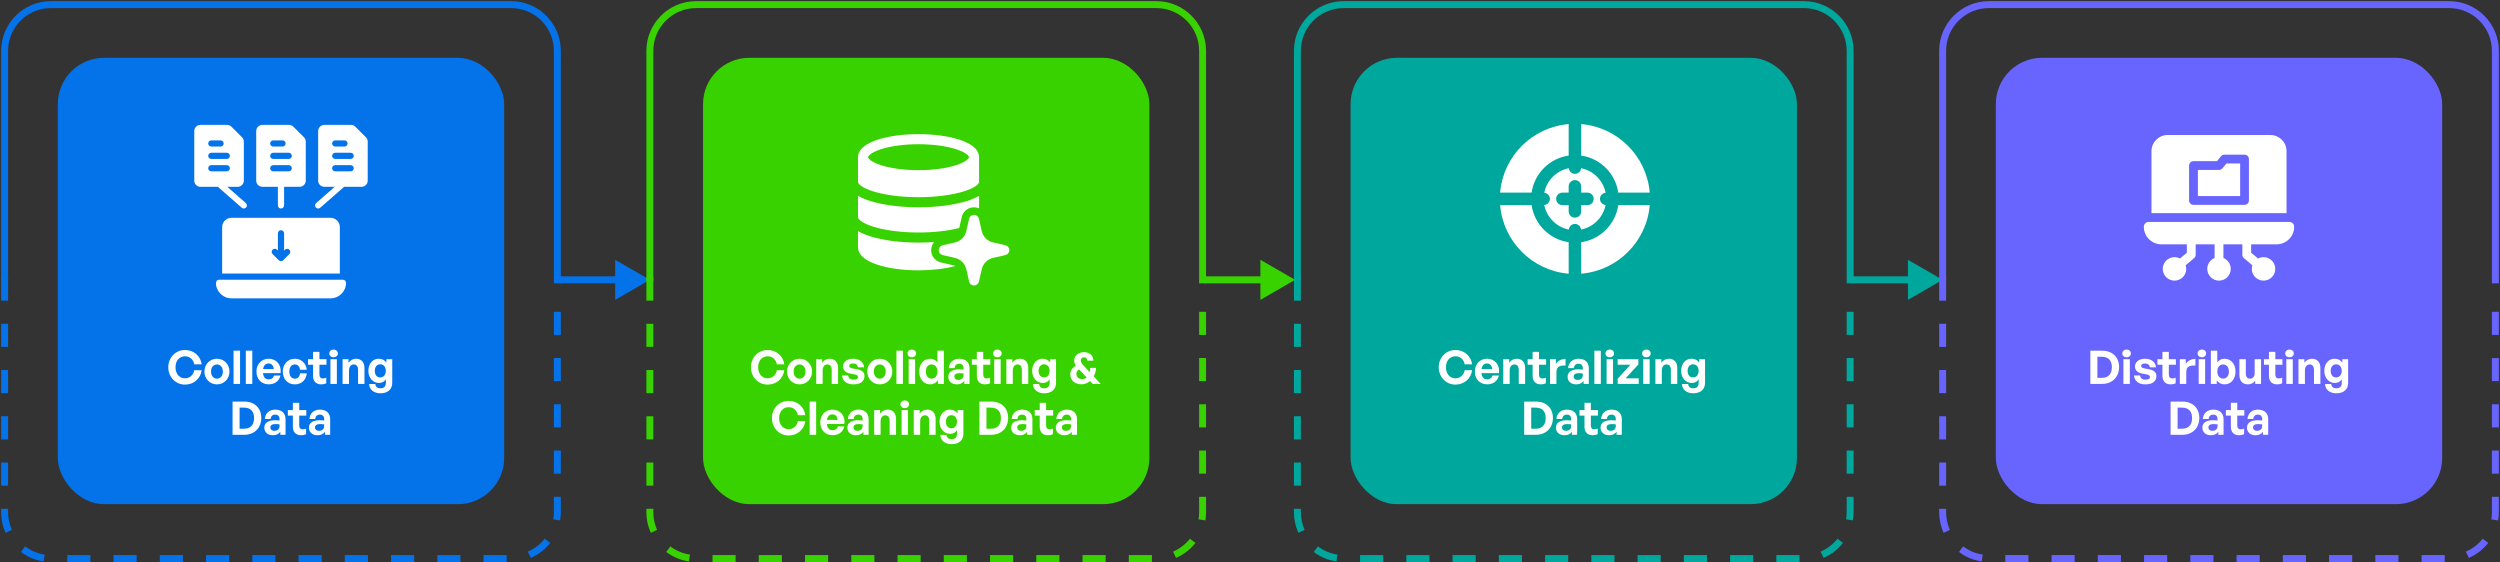 <?xml version="1.0" encoding="UTF-8"?> <svg xmlns="http://www.w3.org/2000/svg" width="1081" height="243" viewBox="0 0 1081 243" fill="none"><rect x="0" y="0" width="1081" height="243" fill="#333333" stroke="none"/><rect x="25" y="25" width="193" height="193" rx="20" fill="#0473EA"></rect><path d="M241 122.5V22C241 10.954 232.046 2 221 2H22C10.954 2 2 10.954 2 22V121.5" stroke="#0473EA" stroke-width="3"></path><path d="M2 120L2 221.5C2 232.546 10.954 241.5 22 241.5L221 241.5C232.046 241.5 241 232.546 241 221.5L241 125" stroke="#0473EA" stroke-width="3" stroke-dasharray="10 10"></path><path d="M79.965 166.3C75.925 166.3 72.765 163.02 72.765 158.8C72.765 154.6 75.925 151.34 79.965 151.34C83.745 151.34 86.705 153.86 87.205 157.54H83.985C83.645 155.48 82.045 154.06 80.005 154.06C77.545 154.06 75.885 156 75.885 158.8C75.885 161.62 77.545 163.58 80.005 163.58C82.045 163.58 83.625 162.14 83.985 160.08H87.205C86.705 163.8 83.745 166.3 79.965 166.3ZM93.808 166.2C90.708 166.2 88.388 163.76 88.388 160.66C88.388 157.54 90.708 155.12 93.808 155.12C96.908 155.12 99.228 157.54 99.228 160.66C99.228 163.76 96.908 166.2 93.808 166.2ZM93.808 163.74C95.188 163.74 96.368 162.64 96.368 160.66C96.368 158.68 95.188 157.6 93.808 157.6C92.428 157.6 91.248 158.68 91.248 160.66C91.248 162.64 92.428 163.74 93.808 163.74ZM103.802 166H101.002V151.64H103.802V166ZM109.095 166H106.295V151.64H109.095V166ZM116.228 166.18C113.028 166.18 110.888 163.96 110.888 160.62C110.888 157.44 113.108 155.12 116.188 155.12C119.568 155.12 121.808 157.86 121.308 161.34H113.728C113.908 163.08 114.748 164.04 116.168 164.04C117.388 164.04 118.208 163.44 118.528 162.38H121.288C120.688 164.8 118.828 166.18 116.228 166.18ZM116.128 157.16C114.828 157.16 114.008 158 113.768 159.58H118.368C118.288 158.1 117.448 157.16 116.128 157.16ZM127.474 166.2C124.394 166.2 122.274 163.92 122.274 160.66C122.274 157.46 124.474 155.12 127.474 155.12C130.254 155.12 132.314 157 132.654 159.88H129.734C129.594 158.46 128.734 157.58 127.474 157.58C126.034 157.58 125.114 158.76 125.114 160.66C125.114 162.58 126.014 163.74 127.474 163.74C128.754 163.74 129.574 162.9 129.734 161.44H132.654C132.334 164.38 130.334 166.2 127.474 166.2ZM141.079 163.3V165.72C140.399 166.06 139.759 166.2 138.939 166.2C136.739 166.2 135.359 164.94 135.359 162.54V157.7H133.199V155.32H135.359V152.16H138.119V155.32H141.179V157.7H138.119V161.9C138.119 163.14 138.679 163.64 139.679 163.64C140.199 163.64 140.679 163.52 141.079 163.3ZM146.097 152.84C146.097 153.78 145.337 154.48 144.237 154.48C143.157 154.48 142.397 153.78 142.397 152.84C142.397 151.86 143.157 151.16 144.237 151.16C145.337 151.16 146.097 151.86 146.097 152.84ZM145.657 166H142.877V155.32H145.657V166ZM150.911 160.18V166H148.131V155.32H150.691V156.84C151.471 155.78 152.571 155.12 153.971 155.12C156.111 155.12 157.591 156.52 157.591 159.1V166H154.831V160.04C154.831 158.46 154.211 157.58 152.951 157.58C151.851 157.58 150.911 158.46 150.911 160.18ZM164.526 170.06C161.646 170.06 159.726 168.5 159.606 166.04H162.286C162.406 167.26 163.186 167.9 164.506 167.9C166.046 167.9 166.846 167.08 166.846 165.54V163.98C166.266 165 165.166 165.6 163.866 165.6C161.246 165.6 159.286 163.38 159.286 160.36C159.286 157.26 161.126 155.12 163.766 155.12C165.206 155.12 166.286 155.68 167.066 156.78V155.32H169.606V165.5C169.606 168.34 167.686 170.06 164.526 170.06ZM162.066 160.36C162.066 162.1 162.966 163.2 164.406 163.2C165.866 163.2 166.826 162.06 166.826 160.38C166.826 158.64 165.866 157.52 164.406 157.52C162.986 157.52 162.066 158.62 162.066 160.36ZM105.658 188H100.558V173.64H105.658C110.218 173.64 112.978 176.56 112.978 180.74C112.978 184.92 110.118 188 105.658 188ZM103.598 176.26V185.38H105.498C108.358 185.38 109.858 183.72 109.858 180.74C109.858 177.88 108.358 176.26 105.498 176.26H103.598ZM121.209 188V186.68C120.509 187.68 119.449 188.2 117.989 188.2C115.769 188.2 114.289 186.9 114.289 184.9C114.289 182.82 115.969 181.7 119.089 181.7C119.689 181.7 120.209 181.74 120.869 181.82V181.18C120.869 179.98 120.189 179.28 119.029 179.28C117.829 179.28 117.109 179.98 117.009 181.18H114.509C114.669 178.72 116.449 177.12 119.029 177.12C121.829 177.12 123.469 178.66 123.469 181.28V188H121.209ZM116.909 184.82C116.909 185.72 117.549 186.28 118.589 186.28C120.009 186.28 120.869 185.5 120.869 184.26V183.5C120.209 183.4 119.749 183.36 119.269 183.36C117.689 183.36 116.909 183.86 116.909 184.82ZM132.349 185.3V187.72C131.669 188.06 131.029 188.2 130.209 188.2C128.009 188.2 126.629 186.94 126.629 184.54V179.7H124.469V177.32H126.629V174.16H129.389V177.32H132.449V179.7H129.389V183.9C129.389 185.14 129.949 185.64 130.949 185.64C131.469 185.64 131.949 185.52 132.349 185.3ZM140.506 188V186.68C139.806 187.68 138.746 188.2 137.286 188.2C135.066 188.2 133.586 186.9 133.586 184.9C133.586 182.82 135.266 181.7 138.386 181.7C138.986 181.7 139.506 181.74 140.166 181.82V181.18C140.166 179.98 139.486 179.28 138.326 179.28C137.126 179.28 136.406 179.98 136.306 181.18H133.806C133.966 178.72 135.746 177.12 138.326 177.12C141.126 177.12 142.766 178.66 142.766 181.28V188H140.506ZM136.206 184.82C136.206 185.72 136.846 186.28 137.886 186.28C139.306 186.28 140.166 185.5 140.166 184.26V183.5C139.506 183.4 139.046 183.36 138.566 183.36C136.986 183.36 136.206 183.86 136.206 184.82Z" fill="white"></path><path d="M148.286 120.965H94.714C93.978 120.965 93.375 121.568 93.375 122.304C93.375 126.001 96.375 129.001 100.071 129.001H142.929C146.625 129.001 149.625 126.001 149.625 122.304C149.625 121.568 149.022 120.965 148.286 120.965Z" fill="white"></path><path d="M96.054 98.196V118.285H146.947V98.196C146.947 95.986 145.139 94.178 142.929 94.178H100.072C97.862 94.178 96.054 95.986 96.054 98.196ZM117.871 107.959C118.393 107.437 119.25 107.437 119.772 107.959L120.161 108.361V100.874C120.161 100.138 120.764 99.535 121.5 99.535C122.237 99.535 122.839 100.138 122.839 100.874V108.361L123.228 107.959C123.75 107.437 124.607 107.437 125.13 107.959C125.652 108.481 125.652 109.338 125.13 109.861L122.451 112.539C122.33 112.66 122.17 112.754 122.009 112.821C121.848 112.888 121.674 112.928 121.5 112.928C121.326 112.928 121.152 112.888 120.991 112.821C120.831 112.754 120.67 112.66 120.549 112.539L117.871 109.861C117.348 109.338 117.348 108.481 117.871 107.959Z" fill="white"></path><path d="M158.224 59.357L153.643 54.777C153.148 54.281 152.465 54 151.755 54H140.25C138.777 54 137.572 55.205 137.572 56.679V78.107C137.572 79.58 138.777 80.786 140.25 80.786H144.722L136.69 87.814C136.133 88.301 136.077 89.146 136.563 89.704C136.829 90.006 137.199 90.161 137.572 90.161C137.886 90.161 138.2 90.052 138.453 89.829L148.789 80.786H156.322C157.795 80.786 159 79.58 159 78.107V61.245C159 60.549 158.719 59.853 158.224 59.357ZM144.938 60.696H148.956C149.692 60.696 150.295 61.299 150.295 62.036C150.295 62.772 149.692 63.375 148.956 63.375H144.938C144.201 63.375 143.599 62.772 143.599 62.036C143.599 61.299 144.201 60.696 144.938 60.696ZM151.634 74.089H144.938C144.201 74.089 143.599 73.487 143.599 72.75C143.599 72.013 144.201 71.411 144.938 71.411H151.634C152.371 71.411 152.974 72.013 152.974 72.75C152.974 73.487 152.371 74.089 151.634 74.089ZM151.634 68.732H144.938C144.201 68.732 143.599 68.129 143.599 67.393C143.599 66.656 144.201 66.054 144.938 66.054H151.634C152.371 66.054 152.974 66.656 152.974 67.393C152.974 68.129 152.371 68.732 151.634 68.732Z" fill="white"></path><path d="M113.465 80.786H120.161V88.821C120.161 89.561 120.76 90.161 121.5 90.161C122.241 90.161 122.84 89.561 122.84 88.821V80.786H129.536C131.009 80.786 132.215 79.58 132.215 78.107V61.245C132.215 60.536 131.933 59.866 131.424 59.357L126.858 54.79C126.362 54.281 125.666 54 124.969 54H113.465C111.992 54 110.786 55.205 110.786 56.679V78.107C110.786 79.58 111.992 80.786 113.465 80.786ZM118.152 60.696H122.17C122.907 60.696 123.509 61.299 123.509 62.036C123.509 62.772 122.907 63.375 122.17 63.375H118.152C117.416 63.375 116.813 62.772 116.813 62.036C116.813 61.299 117.416 60.696 118.152 60.696ZM118.152 66.054H124.849C125.585 66.054 126.188 66.656 126.188 67.393C126.188 68.129 125.585 68.732 124.849 68.732H118.152C117.416 68.732 116.813 68.129 116.813 67.393C116.813 66.656 117.416 66.054 118.152 66.054ZM118.152 71.411H124.849C125.585 71.411 126.188 72.013 126.188 72.75C126.188 73.487 125.585 74.089 124.849 74.089H118.152C117.416 74.089 116.813 73.487 116.813 72.75C116.813 72.013 117.416 71.411 118.152 71.411Z" fill="white"></path><path d="M104.547 89.829C104.801 90.052 105.115 90.161 105.429 90.161C105.801 90.161 106.171 90.006 106.437 89.704C106.923 89.146 106.867 88.301 106.31 87.814L98.278 80.786H102.75C104.223 80.786 105.429 79.58 105.429 78.107V61.245C105.429 60.549 105.147 59.853 104.652 59.357L100.071 54.777C99.576 54.281 98.893 54 98.183 54H86.679C85.205 54 84 55.205 84 56.679V78.107C84 79.58 85.205 80.786 86.679 80.786H94.212L104.547 89.829ZM91.366 60.696H95.384C96.121 60.696 96.723 61.299 96.723 62.036C96.723 62.772 96.121 63.375 95.384 63.375H91.366C90.629 63.375 90.027 62.772 90.027 62.036C90.027 61.299 90.629 60.696 91.366 60.696ZM91.366 66.054H98.062C98.799 66.054 99.402 66.656 99.402 67.393C99.402 68.129 98.799 68.732 98.062 68.732H91.366C90.629 68.732 90.027 68.129 90.027 67.393C90.027 66.656 90.629 66.054 91.366 66.054ZM90.027 72.75C90.027 72.013 90.629 71.411 91.366 71.411H98.062C98.799 71.411 99.402 72.013 99.402 72.75C99.402 73.487 98.799 74.089 98.062 74.089H91.366C90.629 74.089 90.027 73.487 90.027 72.75Z" fill="white"></path><path d="M281 121L266 112.34V129.66L281 121ZM242 121V122.5H267.5V121V119.5H242V121Z" fill="#0473EA"></path><rect x="304" y="25" width="193" height="193" rx="20" fill="#38D200"></rect><path d="M520 122.5V22C520 10.954 511.046 2 500 2H301C289.954 2 281 10.954 281 22V121.5" stroke="#38D200" stroke-width="3"></path><path d="M281 120L281 221.5C281 232.546 289.954 241.5 301 241.5L500 241.5C511.046 241.5 520 232.546 520 221.5L520 125" stroke="#38D200" stroke-width="3" stroke-dasharray="10 10"></path><path d="M331.893 166.3C327.853 166.3 324.693 163.02 324.693 158.8C324.693 154.6 327.853 151.34 331.893 151.34C335.673 151.34 338.633 153.86 339.133 157.54H335.913C335.573 155.48 333.973 154.06 331.933 154.06C329.473 154.06 327.813 156 327.813 158.8C327.813 161.62 329.473 163.58 331.933 163.58C333.973 163.58 335.553 162.14 335.913 160.08H339.133C338.633 163.8 335.673 166.3 331.893 166.3ZM345.735 166.2C342.635 166.2 340.315 163.76 340.315 160.66C340.315 157.54 342.635 155.12 345.735 155.12C348.835 155.12 351.155 157.54 351.155 160.66C351.155 163.76 348.835 166.2 345.735 166.2ZM345.735 163.74C347.115 163.74 348.295 162.64 348.295 160.66C348.295 158.68 347.115 157.6 345.735 157.6C344.355 157.6 343.175 158.68 343.175 160.66C343.175 162.64 344.355 163.74 345.735 163.74ZM355.709 160.18V166H352.929V155.32H355.489V156.84C356.269 155.78 357.369 155.12 358.769 155.12C360.909 155.12 362.389 156.52 362.389 159.1V166H359.629V160.04C359.629 158.46 359.009 157.58 357.749 157.58C356.649 157.58 355.709 158.46 355.709 160.18ZM373.805 162.58C373.805 164.82 372.105 166.2 369.065 166.2C366.025 166.2 364.325 164.74 364.105 162.36H366.765C366.785 163.46 367.725 164.16 369.105 164.16C370.185 164.16 371.005 163.82 371.005 163.06C371.005 162.38 370.565 162.1 369.545 161.9L367.625 161.54C365.705 161.2 364.545 160.14 364.545 158.48C364.545 156.5 366.245 155.12 368.905 155.12C371.585 155.12 373.425 156.54 373.625 158.84H370.965C370.865 157.8 370.085 157.16 368.905 157.16C367.885 157.16 367.205 157.54 367.205 158.22C367.205 158.86 367.645 159.12 368.605 159.3L370.665 159.68C372.745 160.08 373.805 161.04 373.805 162.58ZM380.423 166.2C377.323 166.2 375.003 163.76 375.003 160.66C375.003 157.54 377.323 155.12 380.423 155.12C383.523 155.12 385.843 157.54 385.843 160.66C385.843 163.76 383.523 166.2 380.423 166.2ZM380.423 163.74C381.803 163.74 382.983 162.64 382.983 160.66C382.983 158.68 381.803 157.6 380.423 157.6C379.043 157.6 377.863 158.68 377.863 160.66C377.863 162.64 379.043 163.74 380.423 163.74ZM390.417 166H387.617V151.64H390.417V166ZM396.13 152.84C396.13 153.78 395.37 154.48 394.27 154.48C393.19 154.48 392.43 153.78 392.43 152.84C392.43 151.86 393.19 151.16 394.27 151.16C395.37 151.16 396.13 151.86 396.13 152.84ZM395.69 166H392.91V155.32H395.69V166ZM397.464 160.66C397.464 157.5 399.324 155.12 402.204 155.12C403.484 155.12 404.564 155.68 405.364 156.7V151.64H408.124V166H405.584V164.46C404.744 165.58 403.584 166.2 402.204 166.2C399.324 166.2 397.464 163.78 397.464 160.66ZM400.324 160.66C400.324 162.66 401.464 163.72 402.824 163.72C404.204 163.72 405.344 162.64 405.344 160.62C405.344 158.6 404.184 157.58 402.824 157.58C401.464 157.58 400.324 158.62 400.324 160.66ZM416.965 166V164.68C416.265 165.68 415.205 166.2 413.745 166.2C411.525 166.2 410.045 164.9 410.045 162.9C410.045 160.82 411.725 159.7 414.845 159.7C415.445 159.7 415.965 159.74 416.625 159.82V159.18C416.625 157.98 415.945 157.28 414.785 157.28C413.585 157.28 412.865 157.98 412.765 159.18H410.265C410.425 156.72 412.205 155.12 414.785 155.12C417.585 155.12 419.225 156.66 419.225 159.28V166H416.965ZM412.665 162.82C412.665 163.72 413.305 164.28 414.345 164.28C415.765 164.28 416.625 163.5 416.625 162.26V161.5C415.965 161.4 415.505 161.36 415.025 161.36C413.445 161.36 412.665 161.86 412.665 162.82ZM428.105 163.3V165.72C427.425 166.06 426.785 166.2 425.965 166.2C423.765 166.2 422.385 164.94 422.385 162.54V157.7H420.225V155.32H422.385V152.16H425.145V155.32H428.205V157.7H425.145V161.9C425.145 163.14 425.705 163.64 426.705 163.64C427.225 163.64 427.705 163.52 428.105 163.3ZM433.122 152.84C433.122 153.78 432.362 154.48 431.262 154.48C430.182 154.48 429.422 153.78 429.422 152.84C429.422 151.86 430.182 151.16 431.262 151.16C432.362 151.16 433.122 151.86 433.122 152.84ZM432.682 166H429.902V155.32H432.682V166ZM437.936 160.18V166H435.156V155.32H437.716V156.84C438.496 155.78 439.596 155.12 440.996 155.12C443.136 155.12 444.616 156.52 444.616 159.1V166H441.856V160.04C441.856 158.46 441.236 157.58 439.976 157.58C438.876 157.58 437.936 158.46 437.936 160.18ZM451.551 170.06C448.671 170.06 446.751 168.5 446.631 166.04H449.311C449.431 167.26 450.211 167.9 451.531 167.9C453.071 167.9 453.871 167.08 453.871 165.54V163.98C453.291 165 452.191 165.6 450.891 165.6C448.271 165.6 446.311 163.38 446.311 160.36C446.311 157.26 448.151 155.12 450.791 155.12C452.231 155.12 453.311 155.68 454.091 156.78V155.32H456.631V165.5C456.631 168.34 454.711 170.06 451.551 170.06ZM449.091 160.36C449.091 162.1 449.991 163.2 451.431 163.2C452.891 163.2 453.851 162.06 453.851 160.38C453.851 158.64 452.891 157.52 451.431 157.52C450.011 157.52 449.091 158.62 449.091 160.36ZM468.64 158.16L471.2 160.92C471.32 160.34 471.38 159.7 471.4 159.06H473.94C473.92 160.26 473.52 161.64 472.92 162.76L475.92 166H472.5L471.32 164.74C470.24 165.68 469.02 166.18 467.7 166.18C464.7 166.18 462.78 164.46 462.78 161.78C462.78 160.26 463.7 158.98 465.22 158.12C464.72 157.42 464.48 156.7 464.48 155.88C464.48 153.8 466.28 152.28 468.7 152.28C471.14 152.28 472.76 153.74 472.78 155.94H470.2C470.1 155 469.52 154.5 468.7 154.5C467.92 154.5 467.34 155.08 467.34 155.9C467.34 156.64 467.74 157.18 468.64 158.16ZM465.44 161.62C465.44 162.9 466.28 163.92 467.9 163.92C468.64 163.92 469.34 163.68 469.9 163.22L466.64 159.76C465.9 160.14 465.44 160.8 465.44 161.62ZM340.975 188.3C336.935 188.3 333.775 185.02 333.775 180.8C333.775 176.6 336.935 173.34 340.975 173.34C344.755 173.34 347.715 175.86 348.215 179.54H344.995C344.655 177.48 343.055 176.06 341.015 176.06C338.555 176.06 336.895 178 336.895 180.8C336.895 183.62 338.555 185.58 341.015 185.58C343.055 185.58 344.635 184.14 344.995 182.08H348.215C347.715 185.8 344.755 188.3 340.975 188.3ZM352.897 188H350.097V173.64H352.897V188ZM360.03 188.18C356.83 188.18 354.69 185.96 354.69 182.62C354.69 179.44 356.91 177.12 359.99 177.12C363.37 177.12 365.61 179.86 365.11 183.34H357.53C357.71 185.08 358.55 186.04 359.97 186.04C361.19 186.04 362.01 185.44 362.33 184.38H365.09C364.49 186.8 362.63 188.18 360.03 188.18ZM359.93 179.16C358.63 179.16 357.81 180 357.57 181.58H362.17C362.09 180.1 361.25 179.16 359.93 179.16ZM373.332 188V186.68C372.632 187.68 371.572 188.2 370.112 188.2C367.892 188.2 366.412 186.9 366.412 184.9C366.412 182.82 368.092 181.7 371.212 181.7C371.812 181.7 372.332 181.74 372.992 181.82V181.18C372.992 179.98 372.312 179.28 371.152 179.28C369.952 179.28 369.232 179.98 369.132 181.18H366.632C366.792 178.72 368.572 177.12 371.152 177.12C373.952 177.12 375.592 178.66 375.592 181.28V188H373.332ZM369.032 184.82C369.032 185.72 369.672 186.28 370.712 186.28C372.132 186.28 372.992 185.5 372.992 184.26V183.5C372.332 183.4 371.872 183.36 371.392 183.36C369.812 183.36 369.032 183.86 369.032 184.82ZM380.768 182.18V188H377.988V177.32H380.548V178.84C381.328 177.78 382.428 177.12 383.828 177.12C385.968 177.12 387.448 178.52 387.448 181.1V188H384.688V182.04C384.688 180.46 384.068 179.58 382.808 179.58C381.708 179.58 380.768 180.46 380.768 182.18ZM393.064 174.84C393.064 175.78 392.304 176.48 391.204 176.48C390.124 176.48 389.364 175.78 389.364 174.84C389.364 173.86 390.124 173.16 391.204 173.16C392.304 173.16 393.064 173.86 393.064 174.84ZM392.624 188H389.844V177.32H392.624V188ZM397.877 182.18V188H395.097V177.32H397.657V178.84C398.437 177.78 399.537 177.12 400.937 177.12C403.077 177.12 404.557 178.52 404.557 181.1V188H401.797V182.04C401.797 180.46 401.177 179.58 399.917 179.58C398.817 179.58 397.877 180.46 397.877 182.18ZM411.493 192.06C408.613 192.06 406.693 190.5 406.573 188.04H409.253C409.373 189.26 410.153 189.9 411.473 189.9C413.013 189.9 413.813 189.08 413.813 187.54V185.98C413.233 187 412.133 187.6 410.833 187.6C408.213 187.6 406.253 185.38 406.253 182.36C406.253 179.26 408.093 177.12 410.733 177.12C412.173 177.12 413.253 177.68 414.033 178.78V177.32H416.573V187.5C416.573 190.34 414.653 192.06 411.493 192.06ZM409.033 182.36C409.033 184.1 409.933 185.2 411.373 185.2C412.833 185.2 413.793 184.06 413.793 182.38C413.793 180.64 412.833 179.52 411.373 179.52C409.953 179.52 409.033 180.62 409.033 182.36ZM428.601 188H423.501V173.64H428.601C433.161 173.64 435.921 176.56 435.921 180.74C435.921 184.92 433.061 188 428.601 188ZM426.541 176.26V185.38H428.441C431.301 185.38 432.801 183.72 432.801 180.74C432.801 177.88 431.301 176.26 428.441 176.26H426.541ZM444.153 188V186.68C443.453 187.68 442.393 188.2 440.933 188.2C438.713 188.2 437.233 186.9 437.233 184.9C437.233 182.82 438.913 181.7 442.033 181.7C442.633 181.7 443.153 181.74 443.813 181.82V181.18C443.813 179.98 443.133 179.28 441.973 179.28C440.773 179.28 440.053 179.98 439.953 181.18H437.453C437.613 178.72 439.393 177.12 441.973 177.12C444.773 177.12 446.413 178.66 446.413 181.28V188H444.153ZM439.853 184.82C439.853 185.72 440.493 186.28 441.533 186.28C442.953 186.28 443.813 185.5 443.813 184.26V183.5C443.153 183.4 442.693 183.36 442.213 183.36C440.633 183.36 439.853 183.86 439.853 184.82ZM455.292 185.3V187.72C454.612 188.06 453.972 188.2 453.152 188.2C450.952 188.2 449.572 186.94 449.572 184.54V179.7H447.412V177.32H449.572V174.16H452.332V177.32H455.392V179.7H452.332V183.9C452.332 185.14 452.892 185.64 453.892 185.64C454.412 185.64 454.892 185.52 455.292 185.3ZM463.45 188V186.68C462.75 187.68 461.69 188.2 460.23 188.2C458.01 188.2 456.53 186.9 456.53 184.9C456.53 182.82 458.21 181.7 461.33 181.7C461.93 181.7 462.45 181.74 463.11 181.82V181.18C463.11 179.98 462.43 179.28 461.27 179.28C460.07 179.28 459.35 179.98 459.25 181.18H456.75C456.91 178.72 458.69 177.12 461.27 177.12C464.07 177.12 465.71 178.66 465.71 181.28V188H463.45ZM459.15 184.82C459.15 185.72 459.79 186.28 460.83 186.28C462.25 186.28 463.11 185.5 463.11 184.26V183.5C462.45 183.4 461.99 183.36 461.51 183.36C459.93 183.36 459.15 183.86 459.15 184.82Z" fill="white"></path><path d="M560 121L545 112.34V129.66L560 121ZM521 121V122.5H546.5V121V119.5H521V121Z" fill="#38D200"></path><rect x="584" y="25" width="193" height="193" rx="20" fill="#00A79D"></rect><path d="M800 122.5V22C800 10.954 791.046 2 780 2H581C569.954 2 561 10.954 561 22V121.5" stroke="#00A79D" stroke-width="3"></path><path d="M561 120L561 221.5C561 232.546 569.954 241.5 581 241.5L780 241.5C791.046 241.5 800 232.546 800 221.5L800 125" stroke="#00A79D" stroke-width="3" stroke-dasharray="10 10"></path><path d="M629.305 166.3C625.265 166.3 622.105 163.02 622.105 158.8C622.105 154.6 625.265 151.34 629.305 151.34C633.085 151.34 636.045 153.86 636.545 157.54H633.325C632.985 155.48 631.385 154.06 629.345 154.06C626.885 154.06 625.225 156 625.225 158.8C625.225 161.62 626.885 163.58 629.345 163.58C631.385 163.58 632.965 162.14 633.325 160.08H636.545C636.045 163.8 633.085 166.3 629.305 166.3ZM643.067 166.18C639.868 166.18 637.728 163.96 637.728 160.62C637.728 157.44 639.948 155.12 643.028 155.12C646.408 155.12 648.648 157.86 648.148 161.34H640.568C640.748 163.08 641.588 164.04 643.008 164.04C644.228 164.04 645.048 163.44 645.368 162.38H648.128C647.528 164.8 645.668 166.18 643.067 166.18ZM642.968 157.16C641.668 157.16 640.848 158 640.608 159.58H645.208C645.128 158.1 644.288 157.16 642.968 157.16ZM652.79 160.18V166H650.01V155.32H652.57V156.84C653.35 155.78 654.45 155.12 655.85 155.12C657.99 155.12 659.47 156.52 659.47 159.1V166H656.71V160.04C656.71 158.46 656.09 157.58 654.83 157.58C653.73 157.58 652.79 158.46 652.79 160.18ZM668.427 163.3V165.72C667.747 166.06 667.107 166.2 666.287 166.2C664.087 166.2 662.707 164.94 662.707 162.54V157.7H660.547V155.32H662.707V152.16H665.467V155.32H668.527V157.7H665.467V161.9C665.467 163.14 666.027 163.64 667.027 163.64C667.547 163.64 668.027 163.52 668.427 163.3ZM673.004 160.82V166H670.224V155.32H672.784V157.38C673.564 156.02 675.224 155.2 676.944 155.2V158.08C674.584 157.9 673.004 158.46 673.004 160.82ZM684.748 166V164.68C684.048 165.68 682.988 166.2 681.528 166.2C679.308 166.2 677.828 164.9 677.828 162.9C677.828 160.82 679.508 159.7 682.628 159.7C683.228 159.7 683.748 159.74 684.408 159.82V159.18C684.408 157.98 683.728 157.28 682.568 157.28C681.368 157.28 680.648 157.98 680.548 159.18H678.048C678.208 156.72 679.988 155.12 682.568 155.12C685.368 155.12 687.008 156.66 687.008 159.28V166H684.748ZM680.448 162.82C680.448 163.72 681.088 164.28 682.128 164.28C683.548 164.28 684.408 163.5 684.408 162.26V161.5C683.748 161.4 683.288 161.36 682.808 161.36C681.228 161.36 680.448 161.86 680.448 162.82ZM692.204 166H689.404V151.64H692.204V166ZM697.917 152.84C697.917 153.78 697.157 154.48 696.057 154.48C694.977 154.48 694.217 153.78 694.217 152.84C694.217 151.86 694.977 151.16 696.057 151.16C697.157 151.16 697.917 151.86 697.917 152.84ZM697.477 166H694.697V155.32H697.477V166ZM708.591 166H699.491V163.76L704.991 157.72H699.471V155.32H708.431V157.6L702.911 163.58H708.591V166ZM713.757 152.84C713.757 153.78 712.997 154.48 711.897 154.48C710.817 154.48 710.057 153.78 710.057 152.84C710.057 151.86 710.817 151.16 711.897 151.16C712.997 151.16 713.757 151.86 713.757 152.84ZM713.317 166H710.537V155.32H713.317V166ZM718.571 160.18V166H715.791V155.32H718.351V156.84C719.131 155.78 720.231 155.12 721.631 155.12C723.771 155.12 725.251 156.52 725.251 159.1V166H722.491V160.04C722.491 158.46 721.871 157.58 720.611 157.58C719.511 157.58 718.571 158.46 718.571 160.18ZM732.186 170.06C729.306 170.06 727.386 168.5 727.266 166.04H729.946C730.066 167.26 730.846 167.9 732.166 167.9C733.706 167.9 734.506 167.08 734.506 165.54V163.98C733.926 165 732.826 165.6 731.526 165.6C728.906 165.6 726.946 163.38 726.946 160.36C726.946 157.26 728.786 155.12 731.426 155.12C732.866 155.12 733.946 155.68 734.726 156.78V155.32H737.266V165.5C737.266 168.34 735.346 170.06 732.186 170.06ZM729.726 160.36C729.726 162.1 730.626 163.2 732.066 163.2C733.526 163.2 734.486 162.06 734.486 160.38C734.486 158.64 733.526 157.52 732.066 157.52C730.646 157.52 729.726 158.62 729.726 160.36ZM664.158 188H659.058V173.64H664.158C668.718 173.64 671.478 176.56 671.478 180.74C671.478 184.92 668.618 188 664.158 188ZM662.098 176.26V185.38H663.998C666.858 185.38 668.358 183.72 668.358 180.74C668.358 177.88 666.858 176.26 663.998 176.26H662.098ZM679.709 188V186.68C679.009 187.68 677.949 188.2 676.489 188.2C674.269 188.2 672.789 186.9 672.789 184.9C672.789 182.82 674.469 181.7 677.589 181.7C678.189 181.7 678.709 181.74 679.369 181.82V181.18C679.369 179.98 678.689 179.28 677.529 179.28C676.329 179.28 675.609 179.98 675.509 181.18H673.009C673.169 178.72 674.949 177.12 677.529 177.12C680.329 177.12 681.969 178.66 681.969 181.28V188H679.709ZM675.409 184.82C675.409 185.72 676.049 186.28 677.089 186.28C678.509 186.28 679.369 185.5 679.369 184.26V183.5C678.709 183.4 678.249 183.36 677.769 183.36C676.189 183.36 675.409 183.86 675.409 184.82ZM690.849 185.3V187.72C690.169 188.06 689.529 188.2 688.709 188.2C686.509 188.2 685.129 186.94 685.129 184.54V179.7H682.969V177.32H685.129V174.16H687.889V177.32H690.949V179.7H687.889V183.9C687.889 185.14 688.449 185.64 689.449 185.64C689.969 185.64 690.449 185.52 690.849 185.3ZM699.006 188V186.68C698.306 187.68 697.246 188.2 695.786 188.2C693.566 188.2 692.086 186.9 692.086 184.9C692.086 182.82 693.766 181.7 696.886 181.7C697.486 181.7 698.006 181.74 698.666 181.82V181.18C698.666 179.98 697.986 179.28 696.826 179.28C695.626 179.28 694.906 179.98 694.806 181.18H692.306C692.466 178.72 694.246 177.12 696.826 177.12C699.626 177.12 701.266 178.66 701.266 181.28V188H699.006ZM694.706 184.82C694.706 185.72 695.346 186.28 696.386 186.28C697.806 186.28 698.666 185.5 698.666 184.26V183.5C698.006 183.4 697.546 183.36 697.066 183.36C695.486 183.36 694.706 183.86 694.706 184.82Z" fill="white"></path><path d="M840 121L825 112.34V129.66L840 121ZM801 121V122.5H826.5V121V119.5H801V121Z" fill="#00A79D"></path><rect x="863" y="25" width="193" height="193" rx="20" fill="#6865FF"></rect><path d="M1079 122.5V22C1079 10.954 1070.05 2 1059 2H860C848.954 2 840 10.954 840 22V121.5" stroke="#6865FF" stroke-width="3"></path><path d="M840 120L840 221.5C840 232.546 848.954 241.5 860 241.5L1059 241.5C1070.05 241.5 1079 232.546 1079 221.5L1079 125" stroke="#6865FF" stroke-width="3" stroke-dasharray="10 10"></path><path d="M908.971 166H903.871V151.64H908.971C913.531 151.64 916.291 154.56 916.291 158.74C916.291 162.92 913.431 166 908.971 166ZM906.911 154.26V163.38H908.811C911.671 163.38 913.171 161.72 913.171 158.74C913.171 155.88 911.671 154.26 908.811 154.26H906.911ZM921.382 152.84C921.382 153.78 920.622 154.48 919.522 154.48C918.442 154.48 917.682 153.78 917.682 152.84C917.682 151.86 918.442 151.16 919.522 151.16C920.622 151.16 921.382 151.86 921.382 152.84ZM920.942 166H918.162V155.32H920.942V166ZM932.436 162.58C932.436 164.82 930.736 166.2 927.696 166.2C924.656 166.2 922.956 164.74 922.736 162.36H925.396C925.416 163.46 926.356 164.16 927.736 164.16C928.816 164.16 929.636 163.82 929.636 163.06C929.636 162.38 929.196 162.1 928.176 161.9L926.256 161.54C924.336 161.2 923.176 160.14 923.176 158.48C923.176 156.5 924.876 155.12 927.536 155.12C930.216 155.12 932.056 156.54 932.256 158.84H929.596C929.496 157.8 928.716 157.16 927.536 157.16C926.516 157.16 925.836 157.54 925.836 158.22C925.836 158.86 926.276 159.12 927.236 159.3L929.296 159.68C931.376 160.08 932.436 161.04 932.436 162.58ZM940.759 163.3V165.72C940.079 166.06 939.439 166.2 938.619 166.2C936.419 166.2 935.039 164.94 935.039 162.54V157.7H932.879V155.32H935.039V152.16H937.799V155.32H940.859V157.7H937.799V161.9C937.799 163.14 938.359 163.64 939.359 163.64C939.879 163.64 940.359 163.52 940.759 163.3ZM945.336 160.82V166H942.556V155.32H945.116V157.38C945.896 156.02 947.556 155.2 949.276 155.2V158.08C946.916 157.9 945.336 158.46 945.336 160.82ZM953.94 152.84C953.94 153.78 953.18 154.48 952.08 154.48C951 154.48 950.24 153.78 950.24 152.84C950.24 151.86 951 151.16 952.08 151.16C953.18 151.16 953.94 151.86 953.94 152.84ZM953.5 166H950.72V155.32H953.5V166ZM966.634 160.66C966.634 163.78 964.774 166.2 961.894 166.2C960.514 166.2 959.354 165.58 958.534 164.46V166H955.974V151.64H958.754V156.7C959.534 155.66 960.614 155.12 961.894 155.12C964.774 155.12 966.634 157.5 966.634 160.66ZM963.774 160.66C963.774 158.62 962.634 157.58 961.274 157.58C959.934 157.58 958.774 158.6 958.774 160.62C958.774 162.64 959.894 163.72 961.274 163.72C962.634 163.72 963.774 162.66 963.774 160.66ZM974.916 161.5V155.32H977.676V166H975.136V164.6C974.556 165.54 973.376 166.2 972.016 166.2C969.876 166.2 968.316 164.9 968.316 162.12V155.32H971.096V161.58C971.096 163.08 971.836 163.74 972.956 163.74C973.956 163.74 974.916 162.94 974.916 161.5ZM986.814 163.3V165.72C986.134 166.06 985.494 166.2 984.674 166.2C982.474 166.2 981.094 164.94 981.094 162.54V157.7H978.934V155.32H981.094V152.16H983.854V155.32H986.914V157.7H983.854V161.9C983.854 163.14 984.414 163.64 985.414 163.64C985.934 163.64 986.414 163.52 986.814 163.3ZM991.831 152.84C991.831 153.78 991.071 154.48 989.971 154.48C988.891 154.48 988.131 153.78 988.131 152.84C988.131 151.86 988.891 151.16 989.971 151.16C991.071 151.16 991.831 151.86 991.831 152.84ZM991.391 166H988.611V155.32H991.391V166ZM996.645 160.18V166H993.865V155.32H996.425V156.84C997.205 155.78 998.305 155.12 999.705 155.12C1001.85 155.12 1003.33 156.52 1003.33 159.1V166H1000.57V160.04C1000.57 158.46 999.945 157.58 998.685 157.58C997.585 157.58 996.645 158.46 996.645 160.18ZM1010.26 170.06C1007.38 170.06 1005.46 168.5 1005.34 166.04H1008.02C1008.14 167.26 1008.92 167.9 1010.24 167.9C1011.78 167.9 1012.58 167.08 1012.58 165.54V163.98C1012 165 1010.9 165.6 1009.6 165.6C1006.98 165.6 1005.02 163.38 1005.02 160.36C1005.02 157.26 1006.86 155.12 1009.5 155.12C1010.94 155.12 1012.02 155.68 1012.8 156.78V155.32H1015.34V165.5C1015.34 168.34 1013.42 170.06 1010.26 170.06ZM1007.8 160.36C1007.8 162.1 1008.7 163.2 1010.14 163.2C1011.6 163.2 1012.56 162.06 1012.56 160.38C1012.56 158.64 1011.6 157.52 1010.14 157.52C1008.72 157.52 1007.8 158.62 1007.8 160.36ZM943.658 188H938.558V173.64H943.658C948.218 173.64 950.978 176.56 950.978 180.74C950.978 184.92 948.118 188 943.658 188ZM941.598 176.26V185.38H943.498C946.358 185.38 947.858 183.72 947.858 180.74C947.858 177.88 946.358 176.26 943.498 176.26H941.598ZM959.209 188V186.68C958.509 187.68 957.449 188.2 955.989 188.2C953.769 188.2 952.289 186.9 952.289 184.9C952.289 182.82 953.969 181.7 957.089 181.7C957.689 181.7 958.209 181.74 958.869 181.82V181.18C958.869 179.98 958.189 179.28 957.029 179.28C955.829 179.28 955.109 179.98 955.009 181.18H952.509C952.669 178.72 954.449 177.12 957.029 177.12C959.829 177.12 961.469 178.66 961.469 181.28V188H959.209ZM954.909 184.82C954.909 185.72 955.549 186.28 956.589 186.28C958.009 186.28 958.869 185.5 958.869 184.26V183.5C958.209 183.4 957.749 183.36 957.269 183.36C955.689 183.36 954.909 183.86 954.909 184.82ZM970.349 185.3V187.72C969.669 188.06 969.029 188.2 968.209 188.2C966.009 188.2 964.629 186.94 964.629 184.54V179.7H962.469V177.32H964.629V174.16H967.389V177.32H970.449V179.7H967.389V183.9C967.389 185.14 967.949 185.64 968.949 185.64C969.469 185.64 969.949 185.52 970.349 185.3ZM978.506 188V186.68C977.806 187.68 976.746 188.2 975.286 188.2C973.066 188.2 971.586 186.9 971.586 184.9C971.586 182.82 973.266 181.7 976.386 181.7C976.986 181.7 977.506 181.74 978.166 181.82V181.18C978.166 179.98 977.486 179.28 976.326 179.28C975.126 179.28 974.406 179.98 974.306 181.18H971.806C971.966 178.72 973.746 177.12 976.326 177.12C979.126 177.12 980.766 178.66 980.766 181.28V188H978.506ZM974.206 184.82C974.206 185.72 974.846 186.28 975.886 186.28C977.306 186.28 978.166 185.5 978.166 184.26V183.5C977.506 183.4 977.046 183.36 976.566 183.36C974.986 183.36 974.206 183.86 974.206 184.82Z" fill="white"></path><path d="M694.266 88.653C692.902 88.512 691.828 87.4 691.828 86C691.828 84.601 692.902 83.489 694.266 83.348C693.2 78.01 688.991 73.801 683.653 72.734C683.512 74.096 682.402 75.173 681 75.173C679.598 75.173 678.488 74.096 678.348 72.734C673.01 73.801 668.801 78.01 667.734 83.348C669.099 83.488 670.173 84.601 670.173 86C670.173 87.4 669.099 88.512 667.734 88.653C668.801 93.991 673.01 98.2 678.348 99.266C678.488 97.905 679.598 96.828 681 96.828C682.402 96.828 683.512 97.905 683.653 99.266C688.991 98.2 693.2 93.991 694.266 88.653ZM686.414 88.707H683.707V91.414C683.707 92.908 682.497 94.121 681 94.121C679.504 94.121 678.294 92.908 678.294 91.414V88.707H675.587C674.09 88.707 672.88 87.495 672.88 86.001C672.88 84.506 674.09 83.294 675.587 83.294H678.294V80.587C678.294 79.093 679.504 77.88 681 77.88C682.497 77.88 683.707 79.093 683.707 80.587V83.294H686.414C687.911 83.294 689.121 84.506 689.121 86.001C689.121 87.495 687.911 88.707 686.414 88.707Z" fill="white"></path><path d="M699.731 83.293H713.344C712.036 67.542 699.458 54.964 683.707 53.656V67.269C691.987 68.462 698.538 75.013 699.731 83.293Z" fill="white"></path><path d="M678.293 67.269V53.656C662.542 54.964 649.964 67.542 648.656 83.293H662.269C663.462 75.013 670.013 68.462 678.293 67.269Z" fill="white"></path><path d="M699.731 88.707C698.537 96.987 691.987 103.538 683.707 104.731V118.344C699.458 117.036 712.036 104.458 713.344 88.707H699.731V88.707Z" fill="white"></path><path d="M662.269 88.707H648.656C649.964 104.458 662.542 117.036 678.293 118.344V104.731C670.013 103.537 663.462 96.987 662.269 88.707Z" fill="white"></path><path fill-rule="evenodd" clip-rule="evenodd" d="M371 78.722V67.972C371 65.916 372.283 64.326 373.739 63.209C375.226 62.067 377.241 61.133 379.535 60.388C384.148 58.891 390.385 58 397.175 58C403.965 58 410.201 58.891 414.815 60.388C417.109 61.133 419.124 62.067 420.611 63.209C422.067 64.326 423.35 65.916 423.35 67.972V78.722C423.35 78.894 423.23 79.473 422.02 80.354C420.857 81.2 419.034 82.053 416.584 82.807C411.713 84.305 404.85 85.266 397.175 85.266C389.5 85.266 382.637 84.305 377.766 82.807C375.316 82.053 373.493 81.2 372.33 80.354C371.12 79.473 371 78.894 371 78.722ZM375.362 67.972C375.362 67.876 375.422 67.416 376.395 66.669C377.336 65.947 378.835 65.202 380.882 64.538C384.953 63.216 390.714 62.362 397.175 62.362C403.636 62.362 409.397 63.216 413.468 64.538C415.515 65.202 417.014 65.947 417.955 66.669C418.928 67.416 418.987 67.876 418.987 67.972C418.987 68.067 418.928 68.527 417.955 69.273C417.014 69.996 415.515 70.74 413.468 71.405C409.397 72.727 403.636 73.58 397.175 73.58C390.714 73.58 384.953 72.727 380.882 71.405C378.835 70.74 377.336 69.996 376.395 69.273C375.422 68.527 375.362 68.067 375.362 67.972Z" fill="white"></path><path d="M371 84.684V93.991C371 94.163 371.12 94.742 372.33 95.623C373.493 96.469 375.316 97.322 377.766 98.076C382.637 99.575 389.5 100.535 397.175 100.535C403.945 100.535 410.083 99.788 414.78 98.583L415.851 93.873C416.416 91.39 418.623 89.629 421.169 89.629C421.939 89.629 422.678 89.79 423.35 90.083V84.684C421.819 85.573 419.95 86.336 417.867 86.977C412.476 88.635 405.161 89.629 397.175 89.629C389.189 89.629 381.874 88.635 376.483 86.977C374.4 86.336 372.531 85.573 371 84.684Z" fill="white"></path><path d="M402.628 108.168C402.628 106.844 403.105 105.612 403.911 104.654C401.742 104.813 399.487 104.896 397.175 104.896C389.189 104.896 381.874 103.903 376.483 102.244C374.4 101.603 372.531 100.841 371 99.951V106.921C371 108.977 372.283 110.567 373.739 111.684C375.226 112.826 377.241 113.76 379.535 114.505C384.148 116.002 390.385 116.893 397.175 116.893C403.135 116.893 408.667 116.207 413.051 115.027C412.782 114.876 412.489 114.763 412.18 114.692L406.872 113.485C404.39 112.921 402.628 110.714 402.628 108.168Z" fill="white"></path><path d="M421.169 92.9C422.187 92.9 423.07 93.605 423.296 94.598L424.503 99.905C425.061 102.36 426.978 104.277 429.433 104.835L434.74 106.042C435.733 106.268 436.438 107.151 436.438 108.169C436.438 109.187 435.733 110.07 434.74 110.296L429.433 111.503C426.978 112.061 425.061 113.978 424.503 116.433L423.296 121.74C423.07 122.733 422.187 123.438 421.169 123.438C420.151 123.438 419.268 122.733 419.042 121.74L417.835 116.433C417.277 113.978 415.36 112.061 412.905 111.503L407.598 110.296C406.605 110.07 405.9 109.187 405.9 108.169C405.9 107.151 406.605 106.268 407.598 106.042L412.905 104.835C415.36 104.277 417.277 102.36 417.835 99.905L419.042 94.598C419.268 93.605 420.151 92.9 421.169 92.9Z" fill="white"></path><path d="M988.698 92.157V65.357C988.698 61.507 985.566 58.375 981.715 58.375H937.285C933.435 58.375 930.303 61.507 930.303 65.357V92.157H988.698ZM972.443 86.679C972.443 87.731 971.591 88.584 970.539 88.584H948.462C947.41 88.584 946.558 87.731 946.558 86.679V71.586C946.558 70.534 947.41 69.682 948.462 69.682H958.604L960.351 67.567C960.713 67.129 961.251 66.875 961.819 66.875H970.539C971.591 66.875 972.443 67.728 972.443 68.78L972.443 86.679Z" fill="white"></path><path d="M973.398 105.65H984.396C988.596 105.65 992 102.246 992 98.046C992 96.898 991.069 95.967 989.921 95.967H929.079C927.931 95.967 927 96.898 927 98.046C927 102.246 930.404 105.65 934.604 105.65H945.602V109.279L942.627 111.78C941.917 111.403 941.109 111.188 940.25 111.188C937.45 111.188 935.172 113.466 935.172 116.266C935.172 119.066 937.45 121.344 940.25 121.344C943.05 121.344 945.328 119.066 945.328 116.266C945.328 115.718 945.24 115.19 945.079 114.695L948.732 111.624C949.163 111.262 949.411 110.728 949.411 110.166V105.65H957.596V111.56C955.737 112.315 954.422 114.14 954.422 116.266C954.422 119.066 956.7 121.344 959.5 121.344C962.3 121.344 964.578 119.066 964.578 116.266C964.578 114.14 963.263 112.315 961.404 111.56V105.65H969.589V110.166C969.589 110.728 969.838 111.262 970.268 111.624L973.921 114.695C973.76 115.19 973.672 115.718 973.672 116.266C973.672 119.066 975.95 121.344 978.75 121.344C981.55 121.344 983.828 119.066 983.828 116.266C983.828 113.466 981.55 111.188 978.75 111.188C977.891 111.188 977.083 111.403 976.373 111.78L973.398 109.279V105.65H973.398Z" fill="white"></path><path d="M960.968 72.799C960.607 73.237 960.068 73.49 959.5 73.49H950.366V84.775H968.635V70.684H962.716L960.968 72.799Z" fill="white"></path></svg> 